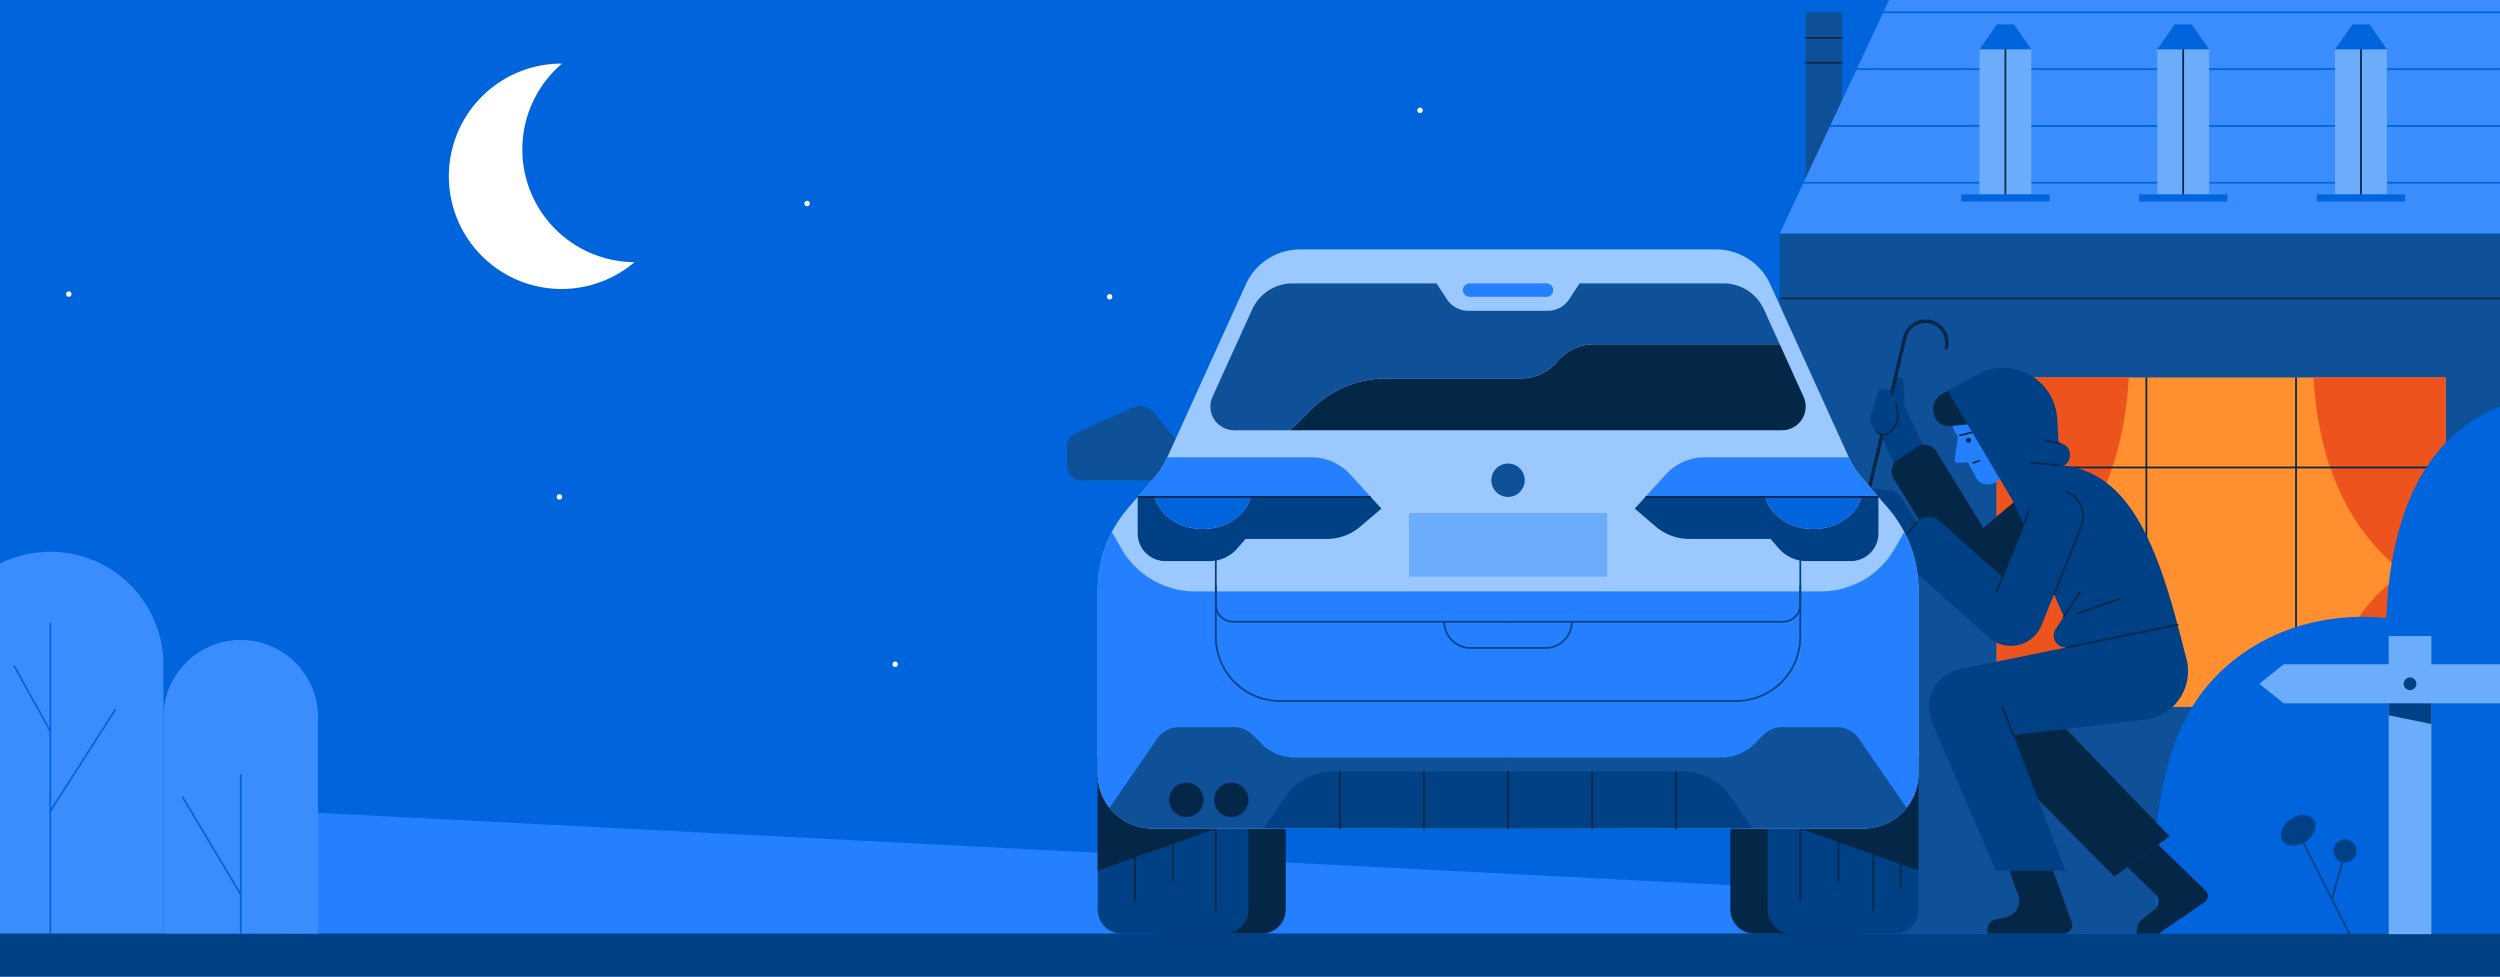 <svg xmlns="http://www.w3.org/2000/svg" xmlns:xlink="http://www.w3.org/1999/xlink" width="1536" height="600" viewBox="0 0 1536 600">
  <rect x="0" y="0" width="1536" height="600" fill="#333333" stroke="none"/>
  <defs>
    <clipPath id="clip-path">
      <rect id="Rectangle_8445" data-name="Rectangle 8445" width="1549" height="742" transform="translate(0.439 0.46)"/>
    </clipPath>
    <clipPath id="clip-path-2">
      <rect id="Rectangle_9648" data-name="Rectangle 9648" width="1549" height="742" transform="translate(0.02 0.279)" fill="#fff"/>
    </clipPath>
    <clipPath id="clip-how-much-car-insurance-do-i-need_hero-block-image">
      <rect width="1536" height="600"/>
    </clipPath>
  </defs>
  <g id="how-much-car-insurance-do-i-need_hero-block-image" clip-path="url(#clip-how-much-car-insurance-do-i-need_hero-block-image)">
    <rect width="1536" height="600" fill="#fff"/>
    <g id="Desktop_MMA" data-name="Desktop MMA" transform="translate(-11.439 -100.46)" clip-path="url(#clip-path)">
      <rect id="Rectangle_8444" data-name="Rectangle 8444" width="1549" height="742" transform="translate(0.439 0.46)" fill="#fff"/>
      <g id="Mask_Group_4" data-name="Mask Group 4" transform="translate(0.42 0.18)" clip-path="url(#clip-path-2)">
        <g id="Group_10767" data-name="Group 10767" transform="translate(-0.41 -0.692)">
          <g id="Group_10632" data-name="Group 10632">
            <rect id="Rectangle_9623" data-name="Rectangle 9623" width="1550.001" height="743.147" fill="#0064dc"/>
          </g>
          <g id="Group_10633" data-name="Group 10633" transform="translate(186.45 599.358)">
            <path id="Path_73850" data-name="Path 73850" d="M1108.091,604.356,173.648,556.494v75.214h934.443Z" transform="translate(-173.648 -556.494)" fill="#2480fe"/>
          </g>
          <g id="Group_10634" data-name="Group 10634" transform="translate(0 439.98)">
            <path id="Path_73851" data-name="Path 73851" d="M42.884,408.514A69.16,69.16,0,0,0,.532,422.93V643.1H112.366V478a69.481,69.481,0,0,0-69.483-69.482Z" transform="translate(-0.532 -408.514)" fill="#3b8dfe"/>
          </g>
          <g id="Group_10635" data-name="Group 10635" transform="translate(0 674.571)">
            <rect id="Rectangle_9624" data-name="Rectangle 9624" width="1550.001" height="68.576" fill="#004085"/>
          </g>
          <g id="Group_10636" data-name="Group 10636" transform="translate(287.204 140.036)">
            <path id="Path_73852" data-name="Path 73852" d="M926.079,93.092A69.073,69.073,0,0,1,950.5,40.332c-.108,0-.2-.009-.308-.009a69.243,69.243,0,1,0,44.82,122A69.239,69.239,0,0,1,926.08,93.092" transform="translate(-880.924 -40.323)" fill="#fff"/>
          </g>
          <g id="Group_10637" data-name="Group 10637" transform="translate(111.828 493.939)">
            <path id="Path_73853" data-name="Path 73853" d="M199.4,639.246H104.363V506.133a47.518,47.518,0,0,1,95.035,0Z" transform="translate(-104.363 -458.615)" fill="#3b8dfe"/>
          </g>
          <g id="Group_10638" data-name="Group 10638" transform="translate(158.81 576.495)">
            <path id="Path_73854" data-name="Path 73854" d="M148.523,633.881a.538.538,0,0,1-.538-.538V535.8a.538.538,0,1,1,1.076,0v97.538a.538.538,0,0,1-.538.539Z" transform="translate(-147.985 -535.266)" fill="#0064dc"/>
          </g>
          <g id="Group_10639" data-name="Group 10639" transform="translate(41.813 483.376)">
            <path id="Path_73855" data-name="Path 73855" d="M39.893,640.541a.538.538,0,0,1-.538-.538V449.344a.538.538,0,1,1,1.076,0V640a.538.538,0,0,1-.538.539Z" transform="translate(-39.355 -448.806)" fill="#0064dc"/>
          </g>
          <g id="Group_10640" data-name="Group 10640" transform="translate(41.814 536.459)">
            <path id="Path_73856" data-name="Path 73856" d="M39.892,561.531a.538.538,0,0,1-.452-.828l39.875-62.362a.538.538,0,0,1,.907.58L40.347,561.278A.538.538,0,0,1,39.892,561.531Z" transform="translate(-39.355 -498.093)" fill="#0064dc"/>
          </g>
          <g id="Group_10641" data-name="Group 10641" transform="translate(19.607 509.639)">
            <path id="Path_73857" data-name="Path 73857" d="M41.482,514.383a.538.538,0,0,1-.471-.278L18.8,473.991a.539.539,0,1,1,.943-.522l22.2,40.114a.538.538,0,0,1-.47.8Z" transform="translate(-18.737 -473.191)" fill="#0064dc"/>
          </g>
          <g id="Group_10642" data-name="Group 10642" transform="translate(123.233 590.344)">
            <path id="Path_73858" data-name="Path 73858" d="M151.068,608.894a.538.538,0,0,1-.463-.263L115.028,548.94a.539.539,0,1,1,.927-.551l35.576,59.691a.538.538,0,0,1-.463.815Z" transform="translate(-114.953 -548.125)" fill="#0064dc"/>
          </g>
          <g id="Group_10643" data-name="Group 10643" transform="translate(1104.895 244.427)">
            <rect id="Rectangle_9625" data-name="Rectangle 9625" width="445.448" height="430.144" fill="#0f5198"/>
          </g>
          <g id="Group_10644" data-name="Group 10644" transform="translate(1238.214 332.884)">
            <rect id="Rectangle_9626" data-name="Rectangle 9626" width="275.851" height="202.407" fill="#ff8f2f"/>
          </g>
          <g id="Group_10645" data-name="Group 10645" transform="translate(1432.947 332.884)">
            <path id="Path_73859" data-name="Path 73859" d="M1338.2,354.763c6.064,21.775,16.436,42.57,31.717,59.226a215.4,215.4,0,0,0,16.376,15.629,89.985,89.985,0,0,0-42.261,76.288v5.577h68.091V309.077H1331a214.421,214.421,0,0,0,7.2,45.686" transform="translate(-1331 -309.077)" fill="#ed531d"/>
          </g>
          <g id="Group_10646" data-name="Group 10646" transform="translate(1238.213 332.884)">
            <path id="Path_73860" data-name="Path 73860" d="M1224.117,354.763c-6.064,21.775-16.436,42.57-31.716,59.226a215.125,215.125,0,0,1-16.378,15.628h0a89.986,89.986,0,0,1,42.26,76.288v5.577h-68.091v-202.4h81.117a214.4,214.4,0,0,1-7.195,45.685" transform="translate(-1150.193 -309.077)" fill="#ed531d"/>
          </g>
          <g id="Group_10647" data-name="Group 10647" transform="translate(1421.577 332.884)">
            <rect id="Rectangle_9627" data-name="Rectangle 9627" width="1.077" height="202.407" fill="#042647"/>
          </g>
          <g id="Group_10648" data-name="Group 10648" transform="translate(1329.627 332.884)">
            <rect id="Rectangle_9628" data-name="Rectangle 9628" width="1.077" height="202.407" fill="#042647"/>
          </g>
          <g id="Group_10649" data-name="Group 10649" transform="translate(1238.214 387.654)">
            <rect id="Rectangle_9629" data-name="Rectangle 9629" width="275.851" height="1.077" fill="#042647"/>
          </g>
          <g id="Group_10650" data-name="Group 10650" transform="translate(1104.896 283.763)">
            <rect id="Rectangle_9630" data-name="Rectangle 9630" width="445.448" height="1.077" fill="#042647"/>
          </g>
          <g id="Group_10651" data-name="Group 10651" transform="translate(1120.866 108.526)">
            <rect id="Rectangle_9631" data-name="Rectangle 9631" width="22.405" height="102.745" fill="#0f5198"/>
          </g>
          <g id="Group_10652" data-name="Group 10652" transform="translate(1120.326 123.712)">
            <path id="Path_73861" data-name="Path 73861" d="M1063.68,115.94h-22.405a.538.538,0,1,1,0-1.076h22.405a.538.538,0,0,1,0,1.076Z" transform="translate(-1040.737 -114.864)" fill="#042647"/>
          </g>
          <g id="Group_10653" data-name="Group 10653" transform="translate(1120.326 138.96)">
            <path id="Path_73862" data-name="Path 73862" d="M1063.68,130.1h-22.405a.538.538,0,1,1,0-1.076h22.405a.538.538,0,0,1,0,1.076Z" transform="translate(-1040.737 -129.022)" fill="#042647"/>
          </g>
          <g id="Group_10654" data-name="Group 10654" transform="translate(1335.249 349.684)">
            <path id="Path_73863" data-name="Path 73863" d="M1455.383,324.676a93.891,93.891,0,0,0-32.621,19.779c-14.96,14.013-24.976,32.719-30.929,52.333s-8.385,38.376-9.225,58.856c-22.194-2.2-44.994.716-65.568,9.325s-38.837,23-51.232,41.537c-10.141,15.158-16.223,32.719-20.118,50.53a234.9,234.9,0,0,0-3.3,81.474c.5,3.688,1.1,7.385,1.837,11.049h211.155Z" transform="translate(-1240.289 -324.676)" fill="#0064dc"/>
          </g>
          <g id="Group_10655" data-name="Group 10655" transform="translate(1265.042 373.232)">
            <path id="Path_73864" data-name="Path 73864" d="M1186.419,361.057h-4.52a6.8,6.8,0,0,1-6.8-6.8v-.926a6.8,6.8,0,0,1,6.8-6.8h4.52a6.8,6.8,0,0,1,6.8,6.8v.926a6.8,6.8,0,0,1-6.8,6.8" transform="translate(-1175.102 -346.539)" fill="#004085"/>
          </g>
          <g id="Group_10656" data-name="Group 10656" transform="translate(1211.044 349.693)">
            <path id="Path_73865" data-name="Path 73865" d="M1125.359,324.685l-.386,11.006a9.942,9.942,0,0,0,1.614,5.785l1.094,1.677a3.3,3.3,0,0,1,.5,2.287l-1.874,12.652a1.979,1.979,0,0,0,2.087,2.26l6.115-.408,4.656,9.113a8.4,8.4,0,0,0,11.858,3.347l10.745-6.556Z" transform="translate(-1124.967 -324.685)" fill="#2480fe"/>
          </g>
          <g id="Group_10657" data-name="Group 10657" transform="translate(1223.264 383.475)">
            <path id="Path_73866" data-name="Path 73866" d="M1136.853,358.507a.538.538,0,0,1-.184-1.045l3.767-1.38a.539.539,0,1,1,.369,1.013l-3.767,1.38a.556.556,0,0,1-.185.032Z" transform="translate(-1136.312 -356.05)" fill="#042647"/>
          </g>
          <g id="Group_10658" data-name="Group 10658" transform="translate(1199.17 334.832)">
            <path id="Path_73867" data-name="Path 73867" d="M1134.308,310.886l-15.3,8.337a11.285,11.285,0,0,0-3.253,15.543,8.969,8.969,0,0,0,8.487,4.1l11.16-1.16Z" transform="translate(-1113.942 -310.886)" fill="#042647"/>
          </g>
          <g id="Group_10659" data-name="Group 10659" transform="translate(1167.566 332.886)">
            <path id="Path_73868" data-name="Path 73868" d="M1110.672,352.063l-11.245-23.536a7.91,7.91,0,0,1-.753-2.906l-.927-14.6a2.064,2.064,0,0,0-1.83-1.92,3.241,3.241,0,0,0-3.525,2.5l-7.8,34.368,8.768,18.417Z" transform="translate(-1084.597 -309.08)" fill="#004085"/>
          </g>
          <g id="Group_10660" data-name="Group 10660" transform="translate(1173.557 374.173)">
            <path id="Path_73869" data-name="Path 73869" d="M1093.929,356.727l11.822-7.888a8.471,8.471,0,0,1,11.921,2.611l28.922,47.081,35.958-30.351,19.383,35.194-64.3,39.961-46.216-75.124a8.471,8.471,0,0,1,2.51-11.49" transform="translate(-1090.16 -347.413)" fill="#042647"/>
          </g>
          <g id="Group_10661" data-name="Group 10661" transform="translate(1196.48 484.83)">
            <path id="Path_73870" data-name="Path 73870" d="M1264.3,450.156,1130.432,477.45a23.729,23.729,0,0,0-17.057,32.628l39.23,91.184h42.843l-32.132-83.392,80.854-9.4a30.022,30.022,0,0,0,25.584-37.39Z" transform="translate(-1111.443 -450.156)" fill="#004085"/>
          </g>
          <g id="Group_10662" data-name="Group 10662" transform="translate(1232.482 635.936)">
            <path id="Path_73871" data-name="Path 73871" d="M1158.441,590.456l5.448,15.3a9.78,9.78,0,0,1-1.046,8.66,10.961,10.961,0,0,1-6.9,4.7l-6.009,1.261a6.372,6.372,0,0,0-5.058,6.236v2.475h46.711a5.381,5.381,0,0,0,5.058-7.2l-11.358-31.427Z" transform="translate(-1144.871 -590.456)" fill="#042647"/>
          </g>
          <g id="Group_10663" data-name="Group 10663" transform="translate(1318.546 619.87)">
            <path id="Path_73872" data-name="Path 73872" d="M1224.78,589.31l17.093,16.749a6.192,6.192,0,0,1-.419,9.318l-7.7,6.135a8.529,8.529,0,0,0-3.211,6.834l.037,1.893H1243.9l28.161-19.21a4.73,4.73,0,0,0,.585-7.341l-29.059-28.149Z" transform="translate(-1224.78 -575.539)" fill="#042647"/>
          </g>
          <g id="Group_10664" data-name="Group 10664" transform="translate(1248.352 548.775)">
            <path id="Path_73873" data-name="Path 73873" d="M1221.743,600.346l33.982-24.8-63.71-66.017-32.409,3.767,15.256,39.593Z" transform="translate(-1159.606 -509.529)" fill="#042647"/>
          </g>
          <g id="Group_10665" data-name="Group 10665" transform="translate(1248.352 386.465)">
            <path id="Path_73874" data-name="Path 73874" d="M1260.592,457.19c-16.83-63.365-36.977-100.088-81.349-98.3l-19.637,22.552,31.113,70.785-5.036,7.578a7.26,7.26,0,0,0,7.5,11.132Z" transform="translate(-1159.606 -358.826)" fill="#004085"/>
          </g>
          <g id="Group_10666" data-name="Group 10666" transform="translate(1177.52 401.752)">
            <path id="Path_73875" data-name="Path 73875" d="M1149.763,463.939l-52.663-46.76a9.7,9.7,0,0,1-.813-13.693l9.269-10.44a9.7,9.7,0,0,1,13.692-.814l38.818,34.467,17.464-43.238a16.681,16.681,0,1,1,30.934,12.494l-24.4,60.406a20.3,20.3,0,0,1-32.3,7.577" transform="translate(-1093.84 -373.02)" fill="#004085"/>
          </g>
          <g id="Group_10667" data-name="Group 10667" transform="translate(1158.327 400.868)">
            <path id="Path_73876" data-name="Path 73876" d="M1106.923,393.108l-9.331-14.976a9.445,9.445,0,0,0-6.86-4.38l-12.581-1.551-2.132,18.935,22.27,17.023Z" transform="translate(-1076.019 -372.2)" fill="#004085"/>
          </g>
          <g id="Group_10668" data-name="Group 10668" transform="translate(1177.692 421.241)">
            <path id="Path_73877" data-name="Path 73877" d="M1094.538,405.431a.538.538,0,0,1-.414-.883l11-13.238a.539.539,0,0,1,.83.688l-11,13.238a.538.538,0,0,1-.415.195Z" transform="translate(-1093.999 -391.115)" fill="#042647"/>
          </g>
          <g id="Group_10669" data-name="Group 10669" transform="translate(1272.872 402.43)">
            <path id="Path_73878" data-name="Path 73878" d="M1182.912,437.85a.556.556,0,0,1-.2-.039.538.538,0,0,1-.3-.7l16.726-41.41a16.139,16.139,0,0,0-8.922-21.011.539.539,0,0,1,.4-1,17.22,17.22,0,0,1,9.517,22.414l-16.726,41.41A.538.538,0,0,1,1182.912,437.85Z" transform="translate(-1182.373 -373.649)" fill="#042647"/>
          </g>
          <g id="Group_10670" data-name="Group 10670" transform="translate(1208.015 326.941)">
            <path id="Path_73879" data-name="Path 73879" d="M1162.49,385.7l-40.336-67.984,19.462-10.579a26.888,26.888,0,0,1,4.988-2.153,33.332,33.332,0,0,1,42.909,29.956l2.045,34.9Z" transform="translate(-1122.154 -303.559)" fill="#004085"/>
          </g>
          <g id="Group_10671" data-name="Group 10671" transform="translate(1158.521 297.231)">
            <path id="Path_73880" data-name="Path 73880" d="M1077.276,382.351a1.14,1.14,0,0,1-.246-.028,1.076,1.076,0,0,1-.8-1.292l22.064-93.979a14.214,14.214,0,1,1,27.727,6.278l-.054.252a1.077,1.077,0,0,1-2.107-.449l.055-.256a12.059,12.059,0,1,0-23.522-5.331l-22.063,93.979A1.076,1.076,0,0,1,1077.276,382.351Z" transform="translate(-1076.2 -275.974)" fill="#042647"/>
          </g>
          <g id="Group_10672" data-name="Group 10672" transform="translate(1280.609 484.291)">
            <path id="Path_73881" data-name="Path 73881" d="M1190.107,464.633a.538.538,0,0,1-.108-1.068l68.176-13.9a.539.539,0,0,1,.215,1.056l-68.176,13.9a.522.522,0,0,1-.108.011Z" transform="translate(-1189.556 -449.656)" fill="#042647"/>
          </g>
          <g id="Group_10673" data-name="Group 10673" transform="translate(1278.926 463.626)">
            <path id="Path_73882" data-name="Path 73882" d="M1188.531,447.245a.531.531,0,0,1-.293-.087.538.538,0,0,1-.158-.745l10.2-15.7a.538.538,0,0,1,.9.587l-10.2,15.7A.538.538,0,0,1,1188.531,447.245Z" transform="translate(-1187.993 -430.469)" fill="#042647"/>
          </g>
          <g id="Group_10674" data-name="Group 10674" transform="translate(1286.837 468.29)">
            <path id="Path_73883" data-name="Path 73883" d="M1195.881,445.156a.538.538,0,0,1-.179-1.047l26.387-9.279a.538.538,0,1,1,.357,1.016l-26.387,9.28a.55.55,0,0,1-.179.03Z" transform="translate(-1195.339 -434.799)" fill="#042647"/>
          </g>
          <g id="Group_10675" data-name="Group 10675" transform="translate(1237.674 414.039)">
            <path id="Path_73884" data-name="Path 73884" d="M1150.231,435.091a.554.554,0,0,1-.2-.039.538.538,0,0,1-.3-.7l20.029-49.584a.539.539,0,0,1,1,.4l-20.029,49.584a.538.538,0,0,1-.5.337Z" transform="translate(-1149.692 -384.428)" fill="#042647"/>
          </g>
          <g id="Group_10676" data-name="Group 10676" transform="translate(1241.166 534.753)">
            <path id="Path_73885" data-name="Path 73885" d="M1160.307,515.326a.538.538,0,0,1-.5-.344l-6.835-17.74a.538.538,0,0,1,1.005-.386l6.835,17.74a.538.538,0,0,1-.5.731Z" transform="translate(-1152.934 -496.509)" fill="#042647"/>
          </g>
          <g id="Group_10677" data-name="Group 10677" transform="translate(1160.473 339.68)">
            <path id="Path_73886" data-name="Path 73886" d="M1082.016,341.864l-2.274-2.973a8.4,8.4,0,0,1-1.283-7.809l4.394-12.922a4.09,4.09,0,0,1,7.489-.593l7.075,13.4-7.252,10.666a5.027,5.027,0,0,1-8.149.228" transform="translate(-1078.012 -315.387)" fill="#004085"/>
          </g>
          <g id="Group_10678" data-name="Group 10678" transform="translate(1163.664 348.804)">
            <path id="Path_73887" data-name="Path 73887" d="M1085.905,343.605c-.15,0-.3-.005-.448-.017a5.994,5.994,0,0,1-4.376-2.413.541.541,0,1,1,.867-.646,4.919,4.919,0,0,0,7.426.555l1.716-1.71a10.9,10.9,0,0,0,3.052-9.45l-.89-5.442a.538.538,0,1,1,1.061-.173l.889,5.442a11.971,11.971,0,0,1-3.353,10.386l-1.716,1.71A5.992,5.992,0,0,1,1085.905,343.605Z" transform="translate(-1080.974 -323.858)" fill="#042647"/>
          </g>
          <g id="Group_10679" data-name="Group 10679" transform="translate(1258.222 384.857)">
            <path id="Path_73888" data-name="Path 73888" d="M1187.591,359.741h-.04l-18.281-1.334a.538.538,0,0,1-.5-.576.552.552,0,0,1,.577-.5l18.28,1.333a.538.538,0,0,1-.038,1.076Z" transform="translate(-1168.771 -357.332)" fill="#042647"/>
          </g>
          <g id="Group_10680" data-name="Group 10680" transform="translate(1215.1 366.223)">
            <path id="Path_73889" data-name="Path 73889" d="M1129.277,342.768a.538.538,0,0,1-.124-1.063l7.013-1.657a.539.539,0,0,1,.248,1.049l-7.013,1.658A.562.562,0,0,1,1129.277,342.768Z" transform="translate(-1128.732 -340.033)" fill="#042647"/>
          </g>
          <g id="Group_10681" data-name="Group 10681" transform="translate(1219.399 370.006)">
            <path id="Path_73890" data-name="Path 73890" d="M1135.712,345.158a1.5,1.5,0,1,1-1.492-1.614,1.555,1.555,0,0,1,1.492,1.614" transform="translate(-1132.724 -343.544)" fill="#042647"/>
          </g>
          <g id="Group_10682" data-name="Group 10682" transform="translate(1267.364 371.082)">
            <path id="Path_73891" data-name="Path 73891" d="M1186.937,347.462a.509.509,0,0,1-.108-.011l-9.14-1.842a.539.539,0,0,1,.215-1.056l9.14,1.842a.538.538,0,0,1-.108,1.067Z" transform="translate(-1177.258 -344.543)" fill="#042647"/>
          </g>
          <g id="Group_10683" data-name="Group 10683" transform="translate(1479.031 491.78)">
            <rect id="Rectangle_9632" data-name="Rectangle 9632" width="26.262" height="183.149" fill="#6bacfb"/>
          </g>
          <g id="Group_10684" data-name="Group 10684" transform="translate(1399.485 509.103)">
            <path id="Path_73892" data-name="Path 73892" d="M1450.792,496.691H1315.01l-15.079-12,15.079-12h135.782Z" transform="translate(-1299.931 -472.694)" fill="#6bacfb"/>
          </g>
          <g id="Group_10685" data-name="Group 10685" transform="translate(1488.253 517.191)">
            <path id="Path_73893" data-name="Path 73893" d="M1390.17,484.114a3.91,3.91,0,1,1-3.911-3.91,3.91,3.91,0,0,1,3.911,3.91" transform="translate(-1382.35 -480.204)" fill="#004085"/>
          </g>
          <g id="Group_10686" data-name="Group 10686" transform="translate(1479.031 533.1)">
            <path id="Path_73894" data-name="Path 73894" d="M1373.788,494.975h26.261v12.714l-26.261-5.372Z" transform="translate(-1373.788 -494.975)" fill="#004085"/>
          </g>
          <g id="Group_10687" data-name="Group 10687" transform="translate(1425.715 617.455)">
            <rect id="Rectangle_9633" data-name="Rectangle 9633" width="1.078" height="64.045" transform="translate(0 0.484) rotate(-26.668)" fill="#004085"/>
          </g>
          <g id="Group_10688" data-name="Group 10688" transform="translate(1443.646 629.324)">
            <rect id="Rectangle_9634" data-name="Rectangle 9634" width="24.915" height="1.076" transform="matrix(0.268, -0.963, 0.963, 0.268, 0, 24.005)" fill="#004085"/>
          </g>
          <g id="Group_10689" data-name="Group 10689" transform="translate(1445.11 616.709)">
            <path id="Path_73895" data-name="Path 73895" d="M1356.424,579.67a7.066,7.066,0,1,1-7.065-7.066,7.066,7.066,0,0,1,7.065,7.066" transform="translate(-1342.293 -572.604)" fill="#004085"/>
          </g>
          <g id="Group_10690" data-name="Group 10690" transform="translate(1412.823 601.675)">
            <path id="Path_73896" data-name="Path 73896" d="M1332.491,561.544c2.6,3.767.431,9.766-4.834,13.4s-11.644,3.525-14.243-.242-.431-9.766,4.834-13.4,11.646-3.524,14.243.243" transform="translate(-1312.315 -558.646)" fill="#004085"/>
          </g>
          <g id="Group_10691" data-name="Group 10691" transform="translate(667.038 350.475)">
            <path id="Path_73897" data-name="Path 73897" d="M690.614,350.692,673.206,329.5a11.193,11.193,0,0,0-13.262-3.094l-35.166,15.905a8.357,8.357,0,0,0-4.912,7.614v12.684a8.355,8.355,0,0,0,8.354,8.354h62.394Z" transform="translate(-619.866 -325.41)" fill="#0f5198"/>
          </g>
          <g id="Group_10692" data-name="Group 10692" transform="translate(708.743 566.05)">
            <path id="Path_73898" data-name="Path 73898" d="M736.5,634.091h-63.19a14.727,14.727,0,0,1-14.726-14.724v-93.8h92.643v93.8A14.726,14.726,0,0,1,736.5,634.091" transform="translate(-658.588 -525.568)" fill="#042647"/>
          </g>
          <g id="Group_10693" data-name="Group 10693" transform="translate(685.834 566.05)">
            <path id="Path_73899" data-name="Path 73899" d="M715.237,634.091H652.044a14.726,14.726,0,0,1-14.726-14.726v-93.8h92.648v93.8a14.727,14.727,0,0,1-14.73,14.728" transform="translate(-637.318 -525.568)" fill="#004085"/>
          </g>
          <g id="Group_10694" data-name="Group 10694" transform="translate(1074.572 566.05)">
            <path id="Path_73900" data-name="Path 73900" d="M1012.98,634.091h63.19a14.727,14.727,0,0,0,14.726-14.725v-93.8H998.254v93.8a14.726,14.726,0,0,0,14.726,14.726" transform="translate(-998.254 -525.568)" fill="#042647"/>
          </g>
          <g id="Group_10695" data-name="Group 10695" transform="translate(1097.473 566.05)">
            <path id="Path_73901" data-name="Path 73901" d="M1034.244,634.091h63.19a14.726,14.726,0,0,0,14.726-14.726v-93.8h-92.643v93.8a14.727,14.727,0,0,0,14.728,14.728" transform="translate(-1019.517 -525.568)" fill="#004085"/>
          </g>
          <g id="Group_10696" data-name="Group 10696" transform="translate(685.838 566.05)">
            <path id="Path_73902" data-name="Path 73902" d="M729.966,562.5,637.32,595.409V525.568l92.639,26.369Z" transform="translate(-637.32 -525.568)" fill="#042647"/>
          </g>
          <g id="Group_10697" data-name="Group 10697" transform="translate(1097.477 566.05)">
            <path id="Path_73903" data-name="Path 73903" d="M1019.521,562.5l92.643,32.907V525.568l-92.64,26.369Z" transform="translate(-1019.521 -525.568)" fill="#042647"/>
          </g>
          <g id="Group_10698" data-name="Group 10698" transform="translate(757.885 598.819)">
            <path id="Path_73904" data-name="Path 73904" d="M704.753,617.957a.538.538,0,0,1-.538-.538V556.532a.538.538,0,1,1,1.076,0v60.886a.538.538,0,0,1-.538.539Z" transform="translate(-704.215 -555.994)" fill="#042647"/>
          </g>
          <g id="Group_10699" data-name="Group 10699" transform="translate(731.62 598.819)">
            <path id="Path_73905" data-name="Path 73905" d="M680.367,600.317a.538.538,0,0,1-.538-.538V556.532a.538.538,0,1,1,1.076,0v43.246a.538.538,0,0,1-.538.539Z" transform="translate(-679.829 -555.994)" fill="#042647"/>
          </g>
          <g id="Group_10700" data-name="Group 10700" transform="translate(708.204 598.819)">
            <path id="Path_73906" data-name="Path 73906" d="M658.625,612.022a.538.538,0,0,1-.538-.538V556.532a.538.538,0,0,1,1.076,0v54.951a.538.538,0,0,1-.538.539Z" transform="translate(-658.087 -555.994)" fill="#042647"/>
          </g>
          <g id="Group_10701" data-name="Group 10701" transform="translate(1161.884 598.819)">
            <path id="Path_73907" data-name="Path 73907" d="M1079.86,617.957a.538.538,0,0,1-.538-.538V556.532a.538.538,0,1,1,1.076,0v60.886a.538.538,0,0,1-.538.539Z" transform="translate(-1079.322 -555.994)" fill="#042647"/>
          </g>
          <g id="Group_10702" data-name="Group 10702" transform="translate(1178.597 598.819)">
            <path id="Path_73908" data-name="Path 73908" d="M1095.378,603.991a.538.538,0,0,1-.538-.538v-46.92a.538.538,0,1,1,1.076,0v46.919a.538.538,0,0,1-.538.539Z" transform="translate(-1094.84 -555.994)" fill="#042647"/>
          </g>
          <g id="Group_10703" data-name="Group 10703" transform="translate(1140.411 598.819)">
            <path id="Path_73909" data-name="Path 73909" d="M1059.923,600.317a.538.538,0,0,1-.538-.538V556.532a.538.538,0,1,1,1.076,0v43.246a.538.538,0,0,1-.538.539Z" transform="translate(-1059.385 -555.994)" fill="#042647"/>
          </g>
          <g id="Group_10704" data-name="Group 10704" transform="translate(1116.994 598.819)">
            <path id="Path_73910" data-name="Path 73910" d="M1038.181,612.022a.538.538,0,0,1-.538-.538V556.532a.538.538,0,1,1,1.076,0v54.951a.538.538,0,0,1-.538.539Z" transform="translate(-1037.643 -555.994)" fill="#042647"/>
          </g>
          <g id="Group_10705" data-name="Group 10705" transform="translate(685.839 254.217)">
            <path id="Path_73911" data-name="Path 73911" d="M1122.868,394.876l-16.193-18.727a49.856,49.856,0,0,1-7.684-12l-48.4-106.642a36.593,36.593,0,0,0-33.324-21.472H761.66a36.594,36.594,0,0,0-33.324,21.472l-48.4,106.64a49.845,49.845,0,0,1-7.682,12l-16.193,18.727a76.934,76.934,0,0,0-18.735,50.316V558.073A33.731,33.731,0,0,0,671.053,591.8h436.82a33.732,33.732,0,0,0,33.733-33.732V445.193a76.93,76.93,0,0,0-18.736-50.316" transform="translate(-637.322 -236.036)" fill="#9ac8ff"/>
          </g>
          <g id="Group_10706" data-name="Group 10706" transform="translate(685.836 427.801)">
            <path id="Path_73912" data-name="Path 73912" d="M1107.871,579.389a33.731,33.731,0,0,0,33.732-33.732V432.779a76.923,76.923,0,0,0-8.732-35.573L1127,407.479a52.118,52.118,0,0,1-45.252,26.261H697.174a52.119,52.119,0,0,1-45.252-26.261l-5.87-10.273a76.923,76.923,0,0,0-8.732,35.573v112.88a33.731,33.731,0,0,0,33.731,33.731h436.821Z" transform="translate(-637.32 -397.206)" fill="#2480fe"/>
          </g>
          <g id="Group_10707" data-name="Group 10707" transform="translate(710.43 406.282)">
            <path id="Path_73913" data-name="Path 73913" d="M803.323,377.226h-73.6c-3.242,11.313-15.25,19.715-29.575,19.715s-26.335-8.4-29.576-19.715H660.155v22.415a17.015,17.015,0,0,0,17.014,17.014h27.1a22.647,22.647,0,0,0,17.1-7.8l5.046-5.811h49.92a31.713,31.713,0,0,0,20.57-7.577l12.958-11.048Z" transform="translate(-660.155 -377.226)" fill="#004085"/>
          </g>
          <g id="Group_10708" data-name="Group 10708" transform="translate(720.85 406.281)">
            <path id="Path_73914" data-name="Path 73914" d="M699.4,396.94c14.326,0,26.334-8.4,29.575-19.715h-59.15c3.241,11.313,15.249,19.715,29.575,19.715" transform="translate(-669.829 -377.225)" fill="#0064dc"/>
          </g>
          <g id="Group_10709" data-name="Group 10709" transform="translate(710.433 381.958)">
            <path id="Path_73915" data-name="Path 73915" d="M766.786,354.642H678.34l-.167.369a49.833,49.833,0,0,1-7.684,12l-10.332,11.953H803.322l-12.408-13.648a32.611,32.611,0,0,0-24.129-10.675" transform="translate(-660.157 -354.642)" fill="#2480fe"/>
          </g>
          <g id="Group_10710" data-name="Group 10710" transform="translate(710.43 405.743)">
            <rect id="Rectangle_9635" data-name="Rectangle 9635" width="143.169" height="1.077" fill="#042647"/>
          </g>
          <g id="Group_10711" data-name="Group 10711" transform="translate(693.162 547.784)">
            <path id="Path_73916" data-name="Path 73916" d="M737.412,518.732l-5.429-5.429a16.036,16.036,0,0,0-11.336-4.695h-34.01a16.036,16.036,0,0,0-13.2,6.93l-29.316,42.522a33.663,33.663,0,0,0,26.406,12.747h218.41V527.233h-131a29.015,29.015,0,0,1-20.516-8.5" transform="translate(-644.121 -508.609)" fill="#0f5198"/>
          </g>
          <g id="Group_10712" data-name="Group 10712" transform="translate(757.885 437.595)">
            <path id="Path_73917" data-name="Path 73917" d="M884.31,500.911H744.178a40.008,40.008,0,0,1-39.963-39.964V406.3h1.076v54.65a38.931,38.931,0,0,0,38.886,38.887H884.309Z" transform="translate(-704.215 -406.3)" fill="#004085"/>
          </g>
          <g id="Group_10713" data-name="Group 10713" transform="translate(757.886 460.514)">
            <path id="Path_73918" data-name="Path 73918" d="M884.31,450.563H715.392a11.193,11.193,0,0,1-11.176-11.176V427.58h1.076v11.807a10.11,10.11,0,0,0,10.1,10.1H884.31Z" transform="translate(-704.216 -427.58)" fill="#004085"/>
          </g>
          <g id="Group_10714" data-name="Group 10714" transform="translate(1015.816 406.282)">
            <path id="Path_73919" data-name="Path 73919" d="M950.242,377.226h73.6c3.242,11.313,15.25,19.715,29.575,19.715s26.335-8.4,29.576-19.715h10.418v22.415a17.015,17.015,0,0,1-17.014,17.014h-27.1a22.646,22.646,0,0,1-17.1-7.8l-5.046-5.811H977.23a31.713,31.713,0,0,1-20.571-7.577L943.7,384.421Z" transform="translate(-943.7 -377.226)" fill="#004085"/>
          </g>
          <g id="Group_10715" data-name="Group 10715" transform="translate(1095.957 406.281)">
            <path id="Path_73920" data-name="Path 73920" d="M1047.685,396.94c-14.326,0-26.334-8.4-29.575-19.715h59.15c-3.241,11.313-15.249,19.715-29.575,19.715" transform="translate(-1018.11 -377.225)" fill="#0064dc"/>
          </g>
          <g id="Group_10716" data-name="Group 10716" transform="translate(1022.357 381.958)">
            <path id="Path_73921" data-name="Path 73921" d="M986.31,354.642h88.447l.167.369a49.828,49.828,0,0,0,7.684,12l10.332,11.953H949.774l12.405-13.648a32.611,32.611,0,0,1,24.129-10.674" transform="translate(-949.774 -354.642)" fill="#2480fe"/>
          </g>
          <g id="Group_10717" data-name="Group 10717" transform="translate(1022.358 405.743)">
            <rect id="Rectangle_9636" data-name="Rectangle 9636" width="143.168" height="1.077" fill="#042647"/>
          </g>
          <g id="Group_10718" data-name="Group 10718" transform="translate(937.978 547.784)">
            <path id="Path_73922" data-name="Path 73922" d="M1022.952,518.732l5.429-5.428a16.036,16.036,0,0,1,11.336-4.7h34.01a16.035,16.035,0,0,1,13.2,6.93l29.317,42.522a33.663,33.663,0,0,1-26.4,12.747H871.429V527.233h131a29.016,29.016,0,0,0,20.515-8.5" transform="translate(-871.429 -508.609)" fill="#0f5198"/>
          </g>
          <g id="Group_10719" data-name="Group 10719" transform="translate(787.791 575.005)">
            <path id="Path_73923" data-name="Path 73923" d="M745.469,549.2l-13.486,19.427,150.187.238V533.882H774.741A35.637,35.637,0,0,0,745.466,549.2" transform="translate(-731.983 -533.882)" fill="#004085"/>
          </g>
          <g id="Group_10720" data-name="Group 10720" transform="translate(937.979 575.005)">
            <path id="Path_73924" data-name="Path 73924" d="M1008.13,549.2a35.639,35.639,0,0,0-29.275-15.314H871.43v34.979l150.186-.238Z" transform="translate(-871.43 -533.882)" fill="#004085"/>
          </g>
          <g id="Group_10721" data-name="Group 10721" transform="translate(937.977 437.595)">
            <path id="Path_73925" data-name="Path 73925" d="M1011.559,500.911H871.428v-1.076h140.131a38.931,38.931,0,0,0,38.886-38.887V406.3h1.076v54.65a40.008,40.008,0,0,1-39.962,39.961Z" transform="translate(-871.428 -406.3)" fill="#004085"/>
          </g>
          <g id="Group_10722" data-name="Group 10722" transform="translate(937.978 460.514)">
            <path id="Path_73926" data-name="Path 73926" d="M1040.347,450.563H871.429v-1.076h168.917a10.109,10.109,0,0,0,10.1-10.1V427.58h1.076v11.807a11.193,11.193,0,0,1-11.176,11.176Z" transform="translate(-871.429 -427.58)" fill="#004085"/>
          </g>
          <g id="Group_10723" data-name="Group 10723" transform="translate(910.221 275.089)">
            <path id="Path_73927" data-name="Path 73927" d="M897.052,263.654H849.776a4.119,4.119,0,0,1-4.119-4.119h0a4.119,4.119,0,0,1,4.119-4.119h47.277a4.119,4.119,0,0,1,4.119,4.119h0a4.119,4.119,0,0,1-4.119,4.119" transform="translate(-845.657 -255.416)" fill="#2480fe"/>
          </g>
          <g id="Group_10724" data-name="Group 10724" transform="translate(877.093 416.138)">
            <rect id="Rectangle_9637" data-name="Rectangle 9637" width="121.772" height="39.122" fill="#6bacfb"/>
          </g>
          <g id="Group_10725" data-name="Group 10725" transform="translate(927.724 385.774)">
            <path id="Path_73928" data-name="Path 73928" d="M882.416,368.439a10.254,10.254,0,1,1-10.254-10.254,10.254,10.254,0,0,1,10.254,10.254" transform="translate(-861.909 -358.185)" fill="#0f5198"/>
          </g>
          <g id="Group_10726" data-name="Group 10726" transform="translate(834.112 574.465)">
            <path id="Path_73929" data-name="Path 73929" d="M775.529,569.278a.538.538,0,0,1-.538-.538V533.92a.538.538,0,1,1,1.076,0v34.819a.538.538,0,0,1-.538.539Z" transform="translate(-774.991 -533.382)" fill="#042647"/>
          </g>
          <g id="Group_10727" data-name="Group 10727" transform="translate(885.775 574.465)">
            <path id="Path_73930" data-name="Path 73930" d="M823.5,569.278a.538.538,0,0,1-.538-.538V533.92a.538.538,0,1,1,1.076,0v34.819a.538.538,0,0,1-.538.539Z" transform="translate(-822.96 -533.382)" fill="#042647"/>
          </g>
          <g id="Group_10728" data-name="Group 10728" transform="translate(937.44 574.465)">
            <path id="Path_73931" data-name="Path 73931" d="M871.468,569.278a.538.538,0,0,1-.538-.538V533.92a.538.538,0,1,1,1.076,0v34.819a.538.538,0,0,1-.538.539Z" transform="translate(-870.93 -533.382)" fill="#042647"/>
          </g>
          <g id="Group_10729" data-name="Group 10729" transform="translate(989.106 574.465)">
            <path id="Path_73932" data-name="Path 73932" d="M919.438,569.278a.538.538,0,0,1-.538-.538V533.92a.538.538,0,1,1,1.076,0v34.819a.538.538,0,0,1-.538.539Z" transform="translate(-918.9 -533.382)" fill="#042647"/>
          </g>
          <g id="Group_10730" data-name="Group 10730" transform="translate(1040.767 574.465)">
            <path id="Path_73933" data-name="Path 73933" d="M967.405,569.278a.538.538,0,0,1-.538-.538V533.92a.538.538,0,1,1,1.076,0v34.819a.538.538,0,0,1-.538.539Z" transform="translate(-966.867 -533.382)" fill="#042647"/>
          </g>
          <g id="Group_10731" data-name="Group 10731" transform="translate(729.758 581.844)">
            <path id="Path_73934" data-name="Path 73934" d="M699.239,550.8a10.569,10.569,0,1,1-10.569-10.569A10.569,10.569,0,0,1,699.239,550.8" transform="translate(-678.101 -540.233)" fill="#042647"/>
          </g>
          <g id="Group_10732" data-name="Group 10732" transform="translate(757.341 581.844)">
            <path id="Path_73935" data-name="Path 73935" d="M724.849,550.8a10.569,10.569,0,1,1-10.569-10.569A10.569,10.569,0,0,1,724.849,550.8" transform="translate(-703.711 -540.233)" fill="#042647"/>
          </g>
          <g id="Group_10733" data-name="Group 10733" transform="translate(898.222 482.958)">
            <path id="Path_73936" data-name="Path 73936" d="M897.373,465.074h-46.2a16.675,16.675,0,0,1-16.655-16.655h1.076A15.6,15.6,0,0,0,851.17,464h46.2a15.6,15.6,0,0,0,15.578-15.578h1.076A16.675,16.675,0,0,1,897.373,465.074Z" transform="translate(-834.516 -448.419)" fill="#004085"/>
          </g>
          <g id="Group_10734" data-name="Group 10734" transform="translate(804.161 312.477)">
            <path id="Path_73937" data-name="Path 73937" d="M911.353,300.635h0a29.581,29.581,0,0,1-22.611,10.506h-82.5a65.493,65.493,0,0,0-46.108,18.98l-12.954,12.842h302.137a14.548,14.548,0,0,0,13.246-20.557l-14.652-32.276H933.962a29.581,29.581,0,0,0-22.612,10.507" transform="translate(-747.182 -290.13)" fill="#042647"/>
          </g>
          <g id="Group_10735" data-name="Group 10735" transform="translate(755.113 275.087)">
            <path id="Path_73938" data-name="Path 73938" d="M1016.871,255.417h-88.43l-6.28,9.635a15.9,15.9,0,0,1-13.318,7.217H860.17a15.9,15.9,0,0,1-13.318-7.217l-6.279-9.635h-88.43a27.291,27.291,0,0,0-24.852,16.012l-24.35,53.648a14.548,14.548,0,0,0,13.248,20.557h34.5l12.955-12.841a65.491,65.491,0,0,1,46.108-18.98h82.5a29.582,29.582,0,0,0,22.611-10.507,29.584,29.584,0,0,1,22.61-10.505h113.954l-9.7-21.376a27.293,27.293,0,0,0-24.851-16.011" transform="translate(-701.642 -255.414)" fill="#0f5198"/>
          </g>
          <g id="Group_10736" data-name="Group 10736" transform="translate(1104.896 76.097)">
            <path id="Path_73939" data-name="Path 73939" d="M1026.409,238.985l78.836-168.33h366.612v168.33Z" transform="translate(-1026.409 -70.655)" fill="#3b8dfe"/>
          </g>
          <g id="Group_10737" data-name="Group 10737" transform="translate(1168.005 107.989)">
            <path id="Path_73940" data-name="Path 73940" d="M1467.343,101.342h-381.8a.538.538,0,1,1,0-1.076h381.8a.538.538,0,0,1,0,1.076Z" transform="translate(-1085.005 -100.266)" fill="#0064dc"/>
          </g>
          <g id="Group_10738" data-name="Group 10738" transform="translate(1151.659 142.89)">
            <path id="Path_73941" data-name="Path 73941" d="M1468.512,133.747H1070.366a.538.538,0,0,1,0-1.076h398.146a.538.538,0,0,1,0,1.076Z" transform="translate(-1069.828 -132.671)" fill="#0064dc"/>
          </g>
          <g id="Group_10739" data-name="Group 10739" transform="translate(1135.313 177.791)">
            <path id="Path_73942" data-name="Path 73942" d="M1469.681,166.152H1055.189a.538.538,0,1,1,0-1.076h414.492a.538.538,0,1,1,0,1.076Z" transform="translate(-1054.651 -165.076)" fill="#0064dc"/>
          </g>
          <g id="Group_10740" data-name="Group 10740" transform="translate(1118.97 212.692)">
            <path id="Path_73943" data-name="Path 73943" d="M1470.85,198.557H1040.016a.538.538,0,0,1,0-1.076H1470.85a.538.538,0,1,1,0,1.076Z" transform="translate(-1039.478 -197.481)" fill="#0064dc"/>
          </g>
          <g id="Group_10741" data-name="Group 10741" transform="translate(1227.605 131.25)">
            <rect id="Rectangle_9638" data-name="Rectangle 9638" width="31.876" height="89.181" fill="#6bacfb"/>
          </g>
          <g id="Group_10742" data-name="Group 10742" transform="translate(1227.61 115.969)">
            <path id="Path_73944" data-name="Path 73944" d="M1161.45,107.675h-10.332l-10.77,15.283h31.876Z" transform="translate(-1140.347 -107.675)" fill="#0064dc"/>
          </g>
          <g id="Group_10743" data-name="Group 10743" transform="translate(1216.433 220.43)">
            <rect id="Rectangle_9639" data-name="Rectangle 9639" width="54.222" height="4.366" fill="#0064dc"/>
          </g>
          <g id="Group_10744" data-name="Group 10744" transform="translate(1243.006 131.25)">
            <rect id="Rectangle_9640" data-name="Rectangle 9640" width="1.077" height="89.181" fill="#042647"/>
          </g>
          <g id="Group_10745" data-name="Group 10745" transform="translate(1336.843 131.25)">
            <rect id="Rectangle_9641" data-name="Rectangle 9641" width="31.876" height="89.181" fill="#6bacfb"/>
          </g>
          <g id="Group_10746" data-name="Group 10746" transform="translate(1336.847 115.969)">
            <path id="Path_73945" data-name="Path 73945" d="M1262.875,107.675h-10.332l-10.77,15.283h31.876Z" transform="translate(-1241.772 -107.675)" fill="#0064dc"/>
          </g>
          <g id="Group_10747" data-name="Group 10747" transform="translate(1325.671 220.43)">
            <rect id="Rectangle_9642" data-name="Rectangle 9642" width="54.222" height="4.366" fill="#0064dc"/>
          </g>
          <g id="Group_10748" data-name="Group 10748" transform="translate(1352.243 131.25)">
            <rect id="Rectangle_9643" data-name="Rectangle 9643" width="1.077" height="89.181" fill="#042647"/>
          </g>
          <g id="Group_10749" data-name="Group 10749" transform="translate(1446.08 131.25)">
            <rect id="Rectangle_9644" data-name="Rectangle 9644" width="31.876" height="89.181" fill="#6bacfb"/>
          </g>
          <g id="Group_10750" data-name="Group 10750" transform="translate(1446.079 115.969)">
            <path id="Path_73946" data-name="Path 73946" d="M1364.3,107.675h-10.332l-10.77,15.283h31.876Z" transform="translate(-1343.193 -107.675)" fill="#0064dc"/>
          </g>
          <g id="Group_10751" data-name="Group 10751" transform="translate(1434.907 220.43)">
            <rect id="Rectangle_9645" data-name="Rectangle 9645" width="54.223" height="4.366" fill="#0064dc"/>
          </g>
          <g id="Group_10752" data-name="Group 10752" transform="translate(1461.481 131.25)">
            <rect id="Rectangle_9646" data-name="Rectangle 9646" width="1.077" height="89.181" fill="#042647"/>
          </g>
          <g id="Group_10753" data-name="Group 10753" transform="translate(1175.843 41.757)">
            <path id="Path_73947" data-name="Path 73947" d="M1095.626,40.442a1.671,1.671,0,1,1-1.672-1.671,1.672,1.672,0,0,1,1.672,1.671" transform="translate(-1092.283 -38.771)" fill="#fff"/>
          </g>
          <g id="Group_10754" data-name="Group 10754" transform="translate(1378.221 50.115)">
            <path id="Path_73948" data-name="Path 73948" d="M1283.53,48.2a1.671,1.671,0,1,1-1.671-1.671,1.671,1.671,0,0,1,1.671,1.671" transform="translate(-1280.187 -46.531)" fill="#fff"/>
          </g>
          <g id="Group_10755" data-name="Group 10755" transform="translate(1460.347 18.754)">
            <path id="Path_73949" data-name="Path 73949" d="M1359.783,19.084a1.671,1.671,0,1,1-1.672-1.671,1.672,1.672,0,0,1,1.672,1.671" transform="translate(-1356.44 -17.413)" fill="#fff"/>
          </g>
          <g id="Group_10756" data-name="Group 10756" transform="translate(882.239 167.108)">
            <path id="Path_73950" data-name="Path 73950" d="M823.019,156.827a1.671,1.671,0,1,1-1.671-1.67,1.672,1.672,0,0,1,1.671,1.67" transform="translate(-819.676 -155.157)" fill="#fff"/>
          </g>
          <g id="Group_10757" data-name="Group 10757" transform="translate(614.998 97.103)">
            <path id="Path_73951" data-name="Path 73951" d="M574.89,91.829a1.671,1.671,0,1,1-1.672-1.671,1.671,1.671,0,0,1,1.672,1.671" transform="translate(-571.547 -90.158)" fill="#fff"/>
          </g>
          <g id="Group_10758" data-name="Group 10758" transform="translate(761.137 41.757)">
            <path id="Path_73952" data-name="Path 73952" d="M710.578,40.442a1.671,1.671,0,1,1-1.671-1.671,1.672,1.672,0,0,1,1.671,1.671" transform="translate(-707.235 -38.771)" fill="#fff"/>
          </g>
          <g id="Group_10759" data-name="Group 10759" transform="translate(691.498 281.656)">
            <path id="Path_73953" data-name="Path 73953" d="M645.919,263.185a1.671,1.671,0,1,1-1.671-1.672,1.671,1.671,0,0,1,1.671,1.672" transform="translate(-642.576 -261.513)" fill="#fff"/>
          </g>
          <g id="Group_10760" data-name="Group 10760" transform="translate(353.469 404.61)">
            <path id="Path_73954" data-name="Path 73954" d="M332.065,377.345a1.671,1.671,0,1,1-1.671-1.672,1.671,1.671,0,0,1,1.671,1.672" transform="translate(-328.722 -375.674)" fill="#fff"/>
          </g>
          <g id="Group_10761" data-name="Group 10761" transform="translate(139.888 94.479)">
            <path id="Path_73955" data-name="Path 73955" d="M133.759,89.393a1.671,1.671,0,1,1-1.671-1.671,1.671,1.671,0,0,1,1.671,1.671" transform="translate(-130.416 -87.722)" fill="#fff"/>
          </g>
          <g id="Group_10762" data-name="Group 10762" transform="translate(313.713 41.757)">
            <path id="Path_73956" data-name="Path 73956" d="M295.153,40.442a1.671,1.671,0,1,1-1.671-1.671,1.671,1.671,0,0,1,1.671,1.671" transform="translate(-291.81 -38.771)" fill="#fff"/>
          </g>
          <g id="Group_10763" data-name="Group 10763" transform="translate(52.021 279.985)">
            <path id="Path_73957" data-name="Path 73957" d="M52.177,261.632a1.673,1.673,0,1,1-1.672-1.671,1.672,1.672,0,0,1,1.672,1.671" transform="translate(-48.832 -259.961)" fill="#fff"/>
          </g>
          <g id="Group_10764" data-name="Group 10764" transform="translate(505.648 224.337)">
            <path id="Path_73958" data-name="Path 73958" d="M473.361,209.964a1.671,1.671,0,1,1-1.671-1.671,1.671,1.671,0,0,1,1.671,1.671" transform="translate(-470.018 -208.293)" fill="#fff"/>
          </g>
          <g id="Group_10765" data-name="Group 10765" transform="translate(559.767 507.437)">
            <path id="Path_73959" data-name="Path 73959" d="M523.609,472.818a1.671,1.671,0,1,1-1.671-1.671,1.671,1.671,0,0,1,1.671,1.671" transform="translate(-520.266 -471.147)" fill="#fff"/>
          </g>
          <g id="Group_10766" data-name="Group 10766">
            <rect id="Rectangle_9647" data-name="Rectangle 9647" width="1550.001" height="743.147" fill="none"/>
          </g>
        </g>
      </g>
    </g>
  </g>
</svg>
